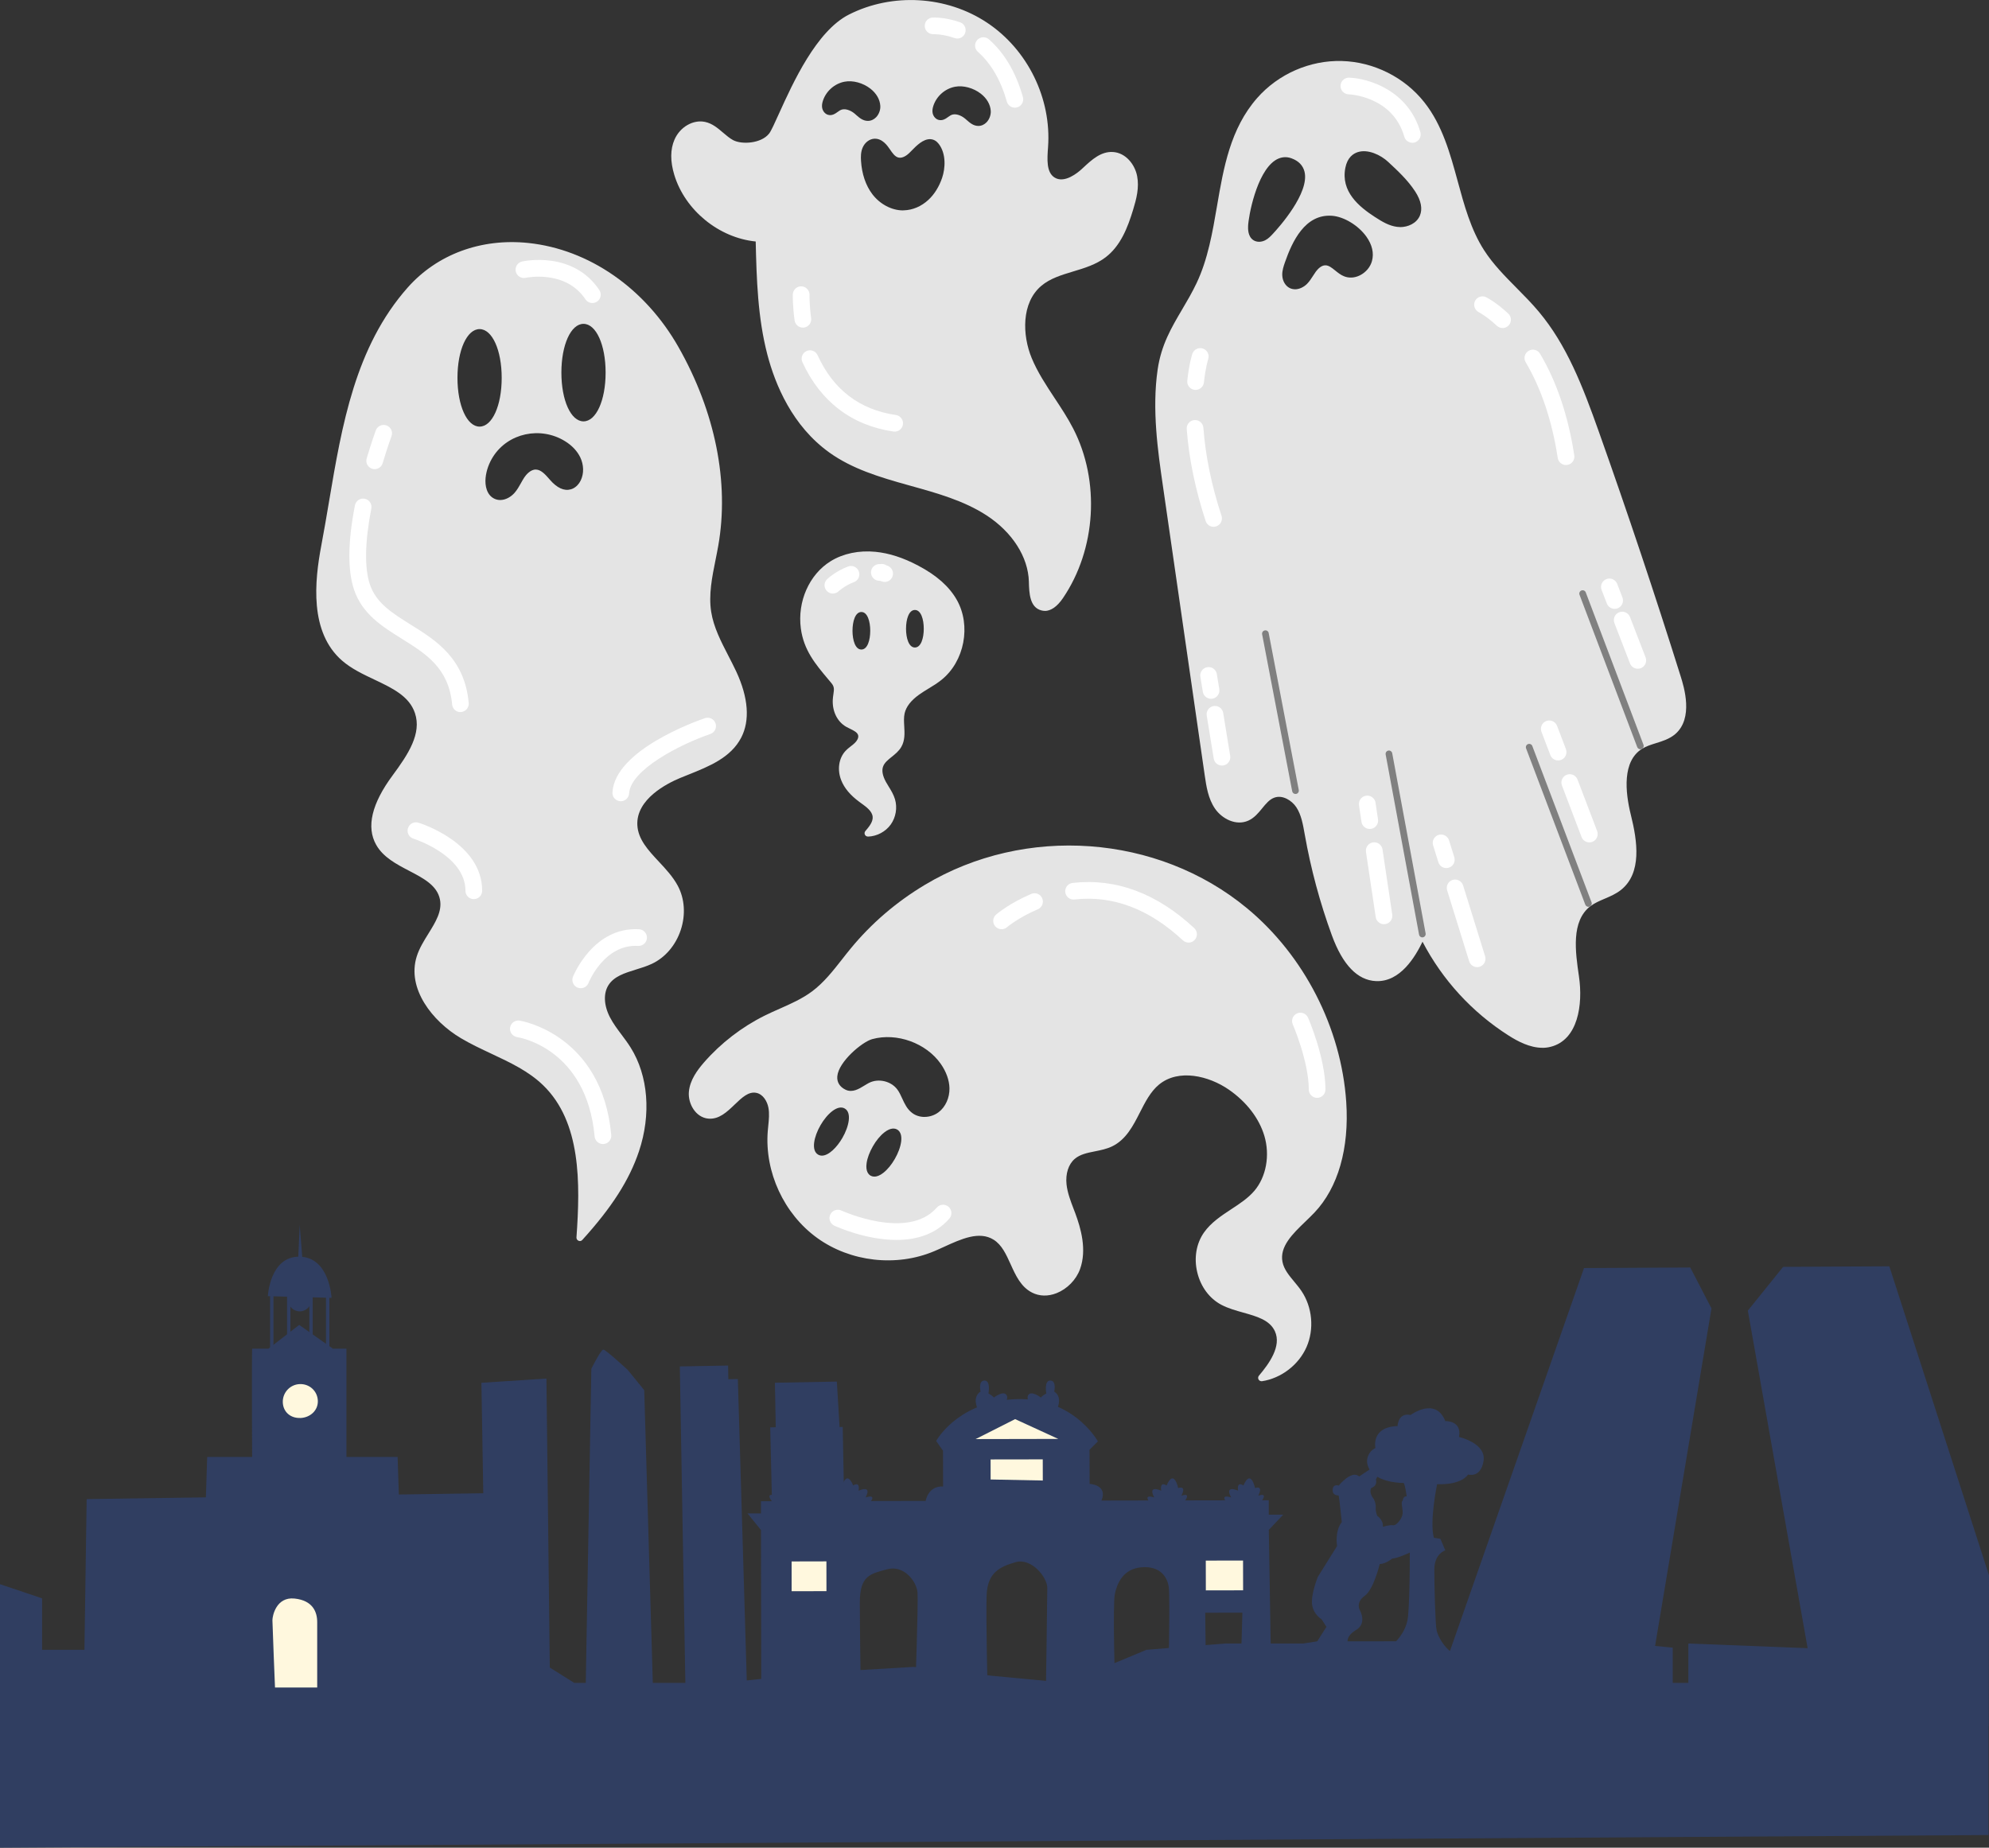 <?xml version="1.0" encoding="UTF-8"?>
<svg id="Capa_2" data-name="Capa 2" xmlns="http://www.w3.org/2000/svg" viewBox="0 0 500.13 464.64">
  <rect x="0" y="0" width="500.13" height="464.64" fill="#333333" stroke="none"/>
  <defs>
    <style>
      .cls-1 {
        fill: #303e61;
      }

      .cls-2 {
        fill: #323232;
      }

      .cls-3 {
        fill: gray;
      }

      .cls-4 {
        fill: #e4e4e4;
      }

      .cls-5 {
        fill: #fff8de;
      }

      .cls-6 {
        fill: #fff;
      }
    </style>
  </defs>
  <g id="OBJECTS">
    <g>
      <g>
        <polygon class="cls-1" points="0 398.38 10.58 401.94 10.58 414.88 28.68 414.88 43.72 414.13 113.1 403.53 144.39 423.2 181.75 423.2 208.27 420.44 229.73 419.18 249.48 421.42 268.34 423.2 288.27 414.88 308.07 413.3 327.71 413.3 331.13 412.76 357.42 412.73 353.88 417.95 400.45 419.19 400.45 407.74 410.05 405.89 410.05 413.3 420.61 414.34 420.61 423.2 424.53 423.2 424.53 413.3 464.98 414.88 478.09 418.57 489.32 414.88 489.32 403.53 500 403.6 500 461.46 0 464.64 0 398.38"/>
        <g>
          <g>
            <polygon class="cls-1" points="122.49 433.44 121.05 347.73 137.4 346.67 138.38 431.03 122.49 433.44"/>
            <path class="cls-1" d="M147.12,432.78l1.57-88.57s2.41-4.84,3.01-4.83c.6,0,6.14,5.11,6.14,5.11l4.15,5.1,2.44,83.28-17.31-.08Z"/>
            <polygon class="cls-1" points="172.41 427.74 170.94 343.62 183.08 343.4 183.14 346.84 185.53 346.79 187.96 428.84 172.41 427.74"/>
            <polygon class="cls-1" points="194.67 428.69 194.65 405.91 196.04 405.89 195.99 403.07 194.6 403.1 194.21 382.28 195.6 382.26 195.54 379.11 194.15 379.13 193.67 358.95 195.06 358.92 194.85 347.72 210.42 347.43 211.11 358.85 211.9 358.84 212.27 378.33 211.32 378.58 211.37 381.38 212.32 381.36 212.71 402.25 211.84 402.38 212.12 405.53 212.78 405.63 213.18 427.35 194.67 428.69"/>
          </g>
          <g>
            <g>
              <polygon class="cls-1" points="425.01 318.74 430.35 329.02 413.53 429.71 396.71 429.76 397.59 368.52 425.01 318.74"/>
              <polygon class="cls-1" points="361.13 425.06 398.3 318.88 425.01 318.74 396.71 429.76 361.13 425.06"/>
            </g>
            <g>
              <polygon class="cls-1" points="448.36 318.58 439.49 329.59 457.17 429.41 473.48 429.32 474.34 369.37 448.36 318.58"/>
              <polygon class="cls-1" points="500.13 396.15 475.07 318.44 448.36 318.58 471.29 435.33 500 434.07 500.13 396.15"/>
            </g>
          </g>
          <g>
            <g>
              <polygon class="cls-1" points="21.09 424.38 21.79 376.98 128.85 375.4 129.51 424.38 21.09 424.38"/>
              <polygon class="cls-1" points="51.51 384.41 52.1 366.38 99.98 366.38 100.57 384.41 51.51 384.41"/>
              <path class="cls-1" d="M63.42,372.73s-.17-33.58,0-33.58h4.09c6.78,0,19.6,0,19.6,0v33.58h-23.7Z"/>
              <polygon class="cls-1" points="67.51 339.15 75.23 333.18 83.71 339.15 72.8 344.26 67.51 339.15"/>
              <polygon class="cls-1" points="56.96 424.38 56.96 380.76 53.98 380.76 74.33 371.04 94.44 380.76 91.47 380.96 92.26 424.38 56.96 424.38 56.96 424.38"/>
              <g>
                <rect class="cls-1" x="67.91" y="324.97" width=".85" height="17.42"/>
                <rect class="cls-1" x="72.18" y="324.97" width=".85" height="17.42"/>
                <rect class="cls-1" x="77.78" y="324.97" width=".85" height="17.42"/>
                <rect class="cls-1" x="81.97" y="324.97" width=".85" height="17.42"/>
                <path class="cls-1" d="M67.35,325.95l16.02.42s-.49-10.21-8.01-10.35c-7.52-.14-8.01,9.93-8.01,9.93Z"/>
                <path class="cls-1" d="M78.29,326.85c0,1.61-1.31,2.92-2.92,2.92s-2.92-1.31-2.92-2.92,1.31-2.92,2.92-2.92,2.92,1.31,2.92,2.92Z"/>
                <polygon class="cls-1" points="74.98 316.58 75.36 308.05 76.04 316.58 74.98 316.58"/>
              </g>
            </g>
            <polygon class="cls-1" points="70.31 346.91 80.55 346.17 80.55 359 71.1 358.43 70.31 346.91"/>
            <path class="cls-5" d="M75.51,356.58c-2.45.09-4.32-1.5-4.4-3.94s1.83-4.5,4.28-4.58,4.45,1.76,4.53,4.21-1.96,4.23-4.4,4.32Z"/>
            <path class="cls-5" d="M69.15,424.38s-.65-15.85-.65-16.94.95-5.93,5.56-5.45c4.61.48,5.7,3.39,5.7,5.93v16.45h-10.61Z"/>
          </g>
          <g>
            <path class="cls-1" d="M191.42,424.28l-.07-39.51-3.39-4.19h3.38s0-3.06,0-3.06l41.42-.08s.57-3.82,4.38-3.63l-.02-8.97-1.72-2.48s4.96-9.23,18.52-10.42c15.67-1.38,22.14,10.53,22.14,10.53l-2.1,2.1.02,8.59s4.63.18,2.99,4.19l42.06-.08v3.63s3.63,0,3.63,0l-3.62,3.82.65,39.32h-7.83s.54-18.5.54-18.5l-9.35.02.23,18.51-9.54.02s.53-22.33.14-25.01c-.39-2.67-2.3-5.34-6.88-4.95-4.58.39-6.1,4.02-6.67,6.69-.57,2.67.04,23.29.04,23.29l-17.37.03s.34-22.14.34-24.82-3.97-7.63-8-6.47c-4.03,1.15-7.08,2.69-7.26,8.41-.18,5.73.23,22.91.23,22.91l-18.13.03s.72-20.81.53-23.67c-.2-2.86-3.45-7.06-7.65-5.9-4.2,1.15-6.87,1.54-6.86,8.41s.23,21.19.23,21.19l-8.59.02.35-18.33-9.77.02.69,18.32h-7.68Z"/>
            <polygon class="cls-5" points="245.32 361.89 266.1 361.85 255.25 356.87 245.32 361.89"/>
            <polygon class="cls-5" points="249.08 367.01 262.2 366.99 262.21 372.31 249.09 372.05 249.08 367.01"/>
            <polygon class="cls-5" points="199.05 392.66 199.05 400.15 207.81 400.13 207.8 392.64 199.05 392.66"/>
            <rect class="cls-5" x="303.18" y="392.45" width="9.37" height="7.49" transform="translate(-.74 .58) rotate(-.11)"/>
            <g>
              <path class="cls-1" d="M245.83,354.29s-1.49-2.91.73-4.35c0,0-.65-2.74.98-2.77,1.63-.03,1.01,3.25,1.01,3.25,0,0,1,.52,1.35,1.03,0,0,2.3-1.79,3.14-.71.56.72-.11,1.74-.11,1.74l-7.11,1.81Z"/>
              <path class="cls-1" d="M265.81,354.29s1.49-2.91-.73-4.35c0,0,.65-2.74-.98-2.77-1.63-.03-1.01,3.25-1.01,3.25,0,0-1,.52-1.35,1.03,0,0-2.3-1.79-3.14-.71-.56.72.11,1.74.11,1.74l7.11,1.81Z"/>
              <path class="cls-1" d="M195.34,379.02s-3.9-4.01-.44-2.9c0,0-1.49-2.6.8-1.92,0,0,1.06-5.01,2.91-.64,0,0,1.75-1.26,1.35,1.31,0,0,3.52-1.64,1.76,1.69,0,0,3.67-1.24.26,2.2l-6.64.24Z"/>
              <path class="cls-1" d="M315.94,379.02s3.9-4.01.44-2.9c0,0,1.49-2.6-.8-1.92,0,0-1.06-5.01-2.91-.64,0,0-1.75-1.26-1.35,1.31,0,0-3.52-1.64-1.76,1.69,0,0-3.67-1.24-.26,2.2l6.64.24Z"/>
              <path class="cls-1" d="M296.61,379.02s3.9-4.01.44-2.9c0,0,1.49-2.6-.8-1.92,0,0-1.06-5.01-2.91-.64,0,0-1.75-1.26-1.35,1.31,0,0-3.52-1.64-1.76,1.69,0,0-3.67-1.24-.26,2.2l6.64.24Z"/>
              <path class="cls-1" d="M211.27,379.02s-3.9-4.01-.44-2.9c0,0-1.49-2.6.8-1.92,0,0,1.06-5.01,2.91-.64,0,0,1.75-1.26,1.35,1.31,0,0,3.52-1.64,1.76,1.69,0,0,3.67-1.24.26,2.2l-6.64.24Z"/>
            </g>
          </g>
          <g>
            <path class="cls-1" d="M325.61,418.5l.78-2.99s28.89-3.24,40.78.24l.79,3.12-42.35-.37Z"/>
            <path class="cls-1" d="M333.49,415.74l-2.46-2.69,2.5-3.95-1.23-1.91s-2.06-1.17-2.38-3.73c-.32-2.56,1.44-6.91,1.44-6.91l4.84-7.76s-.64-3.72,1.19-6.03c0,0-.63-6.12-.79-6.7,0,0-1.32.08-1.48-1-.16-1.08.34-1.82,1.5-1.48,0,0,3.25-4.03,5.14-2.29l3.07-2.05,1.56,1.99-.42.82s.57,1.49-1.17,2.14c0,0-.75,1.07.65,2.81,0,0,.57,1.08.48,2.15-.09,1.07.4,2.07.4,2.07,0,0,1.56,1,1.39,2.74,0,0,1.74-.57,2.56-.4.83.17,2.32-1.72,2.41-2.96.09-1.24-.56-2.98.02-3.22,0,0,.09-1.49,1.33-.98l2.46,2.91-.6,4.05-1.28,7.02s-3.31,1.55-4.55,1.55c0,0-1.5,1.31-3.15,1.39,0,0-1.48,6.36-3.78,8-2.3,1.64-1.24,3.55-1.24,3.55,0,0,1.97,3.32-.94,5.04-2.9,1.72-2,3.54-2,3.54,0,0,4.26-1.13,4.1,1.76l-9.16.56"/>
            <path class="cls-1" d="M348.39,414.97s5.13-3.03,5.66-8.48.44-19.14.44-19.14c0,0-.3-7.9-.5-9.15-.08-.5-.66-5.19-1.08-5.27,0,0-5.46.05-7.92-2.61-2.46-2.66-.8-5.46.86-6.19,0,0-1.21-5.3,5.57-5.51,0,0,.07-3.47,3.27-2.79,0,0,6.28-4.68,8.73,1.54,0,0,4.22-.22,3.45,3.99,0,0,6.85,1.53,6.17,5.99-.69,4.46-3.9,3.45-3.9,3.45,0,0-1.42,2.64-7.78,2.44,0,0-1.95,9.25-.82,13.47l1.65.26,1.22,2.9s-2.73.81-2.75,4.78.25,14.05.58,15.38,1.63,4.08,4.1,5.75l-7.6-.31-9.67-.05"/>
          </g>
        </g>
      </g>
      <g>
        <g>
          <g>
            <path class="cls-4" d="M214.55,239.06c-3.13,3.81-5.93,8.01-9.9,10.96-3.61,2.68-7.96,4.14-11.99,6.14-5.7,2.82-10.84,6.78-15.02,11.58-1.74,1.99-3.37,4.28-3.6,6.91s1.48,5.59,4.11,5.83c4.76.44,7.47-7.39,12.16-6.47,2.01.4,3.35,2.41,3.72,4.43s0,4.08-.16,6.12c-.78,9.98,3.97,20.23,12.09,26.09s19.33,7.14,28.57,3.26c5.15-2.17,11.05-5.81,15.78-2.83,4.7,2.96,4.64,10.73,9.59,13.25,4.09,2.08,9.32-1.12,10.89-5.43,1.56-4.31.43-9.12-1.17-13.42-.91-2.46-1.98-4.91-2.26-7.51s.37-5.48,2.37-7.17c2.59-2.19,6.49-1.77,9.55-3.24,5.89-2.83,6.58-11.26,11.61-15.42,5.14-4.25,13.08-2.58,18.56,1.2,4.26,2.94,7.8,7.12,9.27,12.08s.66,10.71-2.7,14.64c-3.56,4.15-9.44,5.91-12.59,10.38-3.79,5.37-1.74,13.89,4.08,16.95,4.71,2.48,11.6,2.2,13.83,7.04,1.89,4.1-1.22,8.64-4.14,12.08,4.58-.69,8.71-3.86,10.57-8.1s1.39-9.43-1.2-13.27c-1.71-2.53-4.32-4.64-4.91-7.63-1.04-5.3,4.51-9.2,8.23-13.11,6.69-7.04,8.44-17.52,7.78-27.21-1.25-18.49-10.39-36.32-24.68-48.14-22.5-18.6-55.13-20.69-80.02-5.78-6.98,4.18-13.26,9.53-18.42,15.81Z"/>
            <path class="cls-4" d="M317.19,347.33c-.3,0-.58-.16-.73-.43-.17-.31-.13-.69.09-.95,2.55-3,5.75-7.43,4.02-11.18-1.3-2.82-4.52-3.72-7.93-4.68-1.88-.53-3.83-1.07-5.53-1.97-2.99-1.57-5.2-4.55-6.06-8.16-.87-3.61-.25-7.26,1.69-10.02,1.78-2.52,4.36-4.21,6.85-5.85,2.16-1.42,4.21-2.76,5.79-4.6,3-3.5,4-8.94,2.54-13.86-1.32-4.42-4.49-8.55-8.95-11.63-5-3.45-12.62-5.32-17.55-1.25-2.12,1.75-3.48,4.42-4.79,7-1.71,3.36-3.49,6.84-6.99,8.53-1.37.66-2.87.96-4.32,1.25-1.91.38-3.71.74-5.06,1.88-1.59,1.34-2.37,3.75-2.08,6.44.23,2.09,1.01,4.14,1.77,6.13.15.39.3.79.45,1.18,1.35,3.66,2.95,9.09,1.17,14-.97,2.67-3.23,4.98-5.91,6.04-2.13.84-4.32.79-6.15-.15-2.81-1.43-4.12-4.32-5.38-7.11-1.14-2.51-2.21-4.88-4.27-6.18-3.61-2.27-8.13-.21-12.5,1.79-.85.39-1.68.77-2.5,1.11-9.5,3.99-21.03,2.68-29.38-3.35-8.35-6.03-13.23-16.56-12.43-26.83.04-.46.08-.92.13-1.39.16-1.58.31-3.07.04-4.52-.3-1.63-1.36-3.42-3.06-3.75-1.96-.39-3.64,1.23-5.42,2.94-1.94,1.86-3.94,3.79-6.65,3.54-3.19-.3-5.13-3.79-4.87-6.74.26-2.98,2.17-5.51,3.8-7.39,4.23-4.85,9.51-8.92,15.28-11.78,1.24-.62,2.53-1.19,3.78-1.74,2.78-1.23,5.65-2.51,8.08-4.32,2.97-2.2,5.33-5.22,7.62-8.14.7-.9,1.41-1.8,2.13-2.67h0c5.19-6.31,11.46-11.7,18.64-16,25.23-15.12,58.53-12.71,80.98,5.85,14.38,11.89,23.72,30.11,24.98,48.73.79,11.69-2.05,21.58-8.01,27.85-.71.74-1.49,1.5-2.25,2.23-3.21,3.09-6.53,6.29-5.77,10.15.36,1.85,1.62,3.37,2.95,4.97.62.75,1.27,1.53,1.83,2.36,2.74,4.06,3.24,9.59,1.27,14.08s-6.37,7.86-11.22,8.6c-.04,0-.08,0-.13,0ZM298.31,268.78c4.11,0,8.38,1.61,11.62,3.85,4.77,3.29,8.18,7.74,9.6,12.53,1.65,5.53.55,11.44-2.87,15.43-1.73,2.02-3.97,3.49-6.14,4.91-2.47,1.62-4.81,3.15-6.4,5.41-1.67,2.36-2.19,5.52-1.43,8.66s2.66,5.71,5.21,7.06c1.54.81,3.4,1.33,5.2,1.84,3.63,1.02,7.38,2.07,9,5.59,1.75,3.79-.31,7.82-2.68,11,3.32-1.2,6.17-3.78,7.58-7.01,1.74-3.97,1.3-8.87-1.13-12.46-.51-.76-1.13-1.5-1.73-2.22-1.41-1.7-2.86-3.45-3.31-5.72-.93-4.76,2.89-8.44,6.26-11.68.78-.75,1.51-1.46,2.19-2.17,5.63-5.92,8.31-15.36,7.55-26.58-1.23-18.17-10.34-35.94-24.37-47.55-21.91-18.11-54.42-20.46-79.05-5.7-7.02,4.2-13.14,9.46-18.21,15.63h0c-.71.87-1.41,1.75-2.1,2.64-2.36,3.01-4.79,6.12-7.94,8.46-2.58,1.92-5.54,3.23-8.4,4.5-1.23.55-2.5,1.11-3.71,1.71-5.57,2.76-10.68,6.69-14.76,11.38-1.56,1.79-3.18,3.95-3.4,6.43-.19,2.16,1.21,4.72,3.36,4.92,1.95.19,3.59-1.4,5.33-3.08,2.01-1.93,4.09-3.93,6.91-3.38,2.47.49,3.98,2.91,4.39,5.1.31,1.68.14,3.36-.03,4.99-.05.45-.09.9-.13,1.35-.76,9.7,3.85,19.65,11.74,25.34,7.89,5.69,18.78,6.94,27.75,3.17.8-.34,1.62-.71,2.46-1.09,4.56-2.08,9.72-4.43,14.1-1.68,2.49,1.57,3.72,4.28,4.91,6.91,1.19,2.64,2.32,5.14,4.61,6.3,1.8.92,3.59.55,4.77.08,2.24-.88,4.13-2.82,4.94-5.05,1.59-4.39.1-9.43-1.17-12.84-.14-.39-.29-.78-.44-1.17-.8-2.09-1.62-4.25-1.87-6.55-.35-3.25.65-6.2,2.67-7.91,1.67-1.41,3.78-1.83,5.81-2.24,1.41-.28,2.74-.55,3.92-1.12,3-1.44,4.56-4.52,6.22-7.78,1.39-2.73,2.83-5.56,5.22-7.53,2.3-1.9,5.09-2.69,7.96-2.69ZM214.55,239.06h0,0Z"/>
          </g>
          <g>
            <g>
              <path class="cls-2" d="M212.97,273.27c1.7.83,3.47-.82,5.15-1.69,2.73-1.41,6.43-.53,8.23,1.96,1.31,1.81,1.71,4.32,3.5,5.67,1.62,1.22,4.05,1.04,5.66-.18s2.43-3.33,2.39-5.35-.87-3.98-2.03-5.64c-3.42-4.9-10.52-7.51-16.33-5.9-2.92.8-11.75,8.63-6.57,11.14Z"/>
              <path class="cls-2" d="M232.48,280.88c-1.13,0-2.24-.33-3.13-1.01-1.26-.95-1.89-2.32-2.5-3.65-.37-.8-.71-1.55-1.18-2.19-1.57-2.17-4.79-2.93-7.17-1.71-.37.19-.74.42-1.12.65-1.43.88-3.06,1.89-4.79,1.05h0c-1.46-.71-2.19-1.91-2.05-3.39.34-3.66,6.23-8.62,8.77-9.32,6.18-1.7,13.58.98,17.25,6.23,1.38,1.98,2.13,4.09,2.18,6.1.05,2.41-.99,4.72-2.72,6.04-1.04.79-2.31,1.19-3.54,1.19ZM220.96,270.07c2.34,0,4.69,1.07,6.07,2.97.56.78.96,1.64,1.34,2.48.55,1.19,1.06,2.32,1.98,3.01,1.26.95,3.26.87,4.65-.18,1.31-1,2.1-2.78,2.05-4.67-.04-1.68-.68-3.47-1.88-5.18-3.22-4.62-9.99-7.07-15.42-5.58-2.09.58-7.28,5.03-7.54,7.85-.05.53.03,1.2,1.11,1.73.83.4,1.8-.12,3.17-.97.41-.25.82-.51,1.23-.71,1-.52,2.11-.76,3.23-.76Z"/>
            </g>
            <g>
              <ellipse class="cls-2" cx="209.07" cy="284.56" rx="5.86" ry="2.34" transform="translate(-141.91 323.34) rotate(-60)"/>
              <path class="cls-2" d="M206.67,290.61c-.33,0-.65-.08-.95-.25-1.81-1.04-1.07-4.51.59-7.39s4.3-5.25,6.1-4.21h0c1.81,1.04,1.07,4.51-.59,7.39-1.39,2.41-3.46,4.46-5.15,4.46ZM211.44,280.19c-.56,0-2.19,1.05-3.68,3.62-1.63,2.82-1.58,4.88-1.21,5.09.38.22,2.18-.77,3.81-3.59,1.63-2.82,1.58-4.88,1.21-5.09-.03-.02-.08-.03-.13-.03Z"/>
            </g>
            <g>
              <ellipse class="cls-2" cx="222.24" cy="289.83" rx="5.86" ry="2.34" transform="translate(-139.88 337.39) rotate(-60)"/>
              <path class="cls-2" d="M219.85,295.88c-.42,0-.74-.12-.95-.24-.5-.29-1.29-1.08-.99-3.16.18-1.28.75-2.78,1.58-4.23.83-1.45,1.85-2.68,2.87-3.48,1.65-1.3,2.73-1.01,3.23-.72,1.81,1.04,1.07,4.51-.59,7.39-.83,1.45-1.85,2.68-2.87,3.48-.95.75-1.71.97-2.28.97ZM224.63,285.47c-.22,0-.65.15-1.24.61-.84.66-1.74,1.76-2.46,3s-1.22,2.57-1.37,3.63c-.15,1.03.08,1.41.17,1.47.13.08.62-.01,1.35-.59.84-.66,1.74-1.76,2.46-3,1.63-2.82,1.58-4.88,1.21-5.09-.03-.02-.07-.02-.12-.02Z"/>
            </g>
          </g>
          <g>
            <g>
              <path class="cls-6" d="M298.86,237.03c-.51,0-1.03-.19-1.43-.56-8.49-7.91-17.66-11.37-27.25-10.27-1.16.14-2.19-.7-2.32-1.85-.13-1.15.7-2.19,1.85-2.32,10.86-1.23,21.15,2.59,30.58,11.37.85.79.9,2.12.11,2.97-.41.44-.98.67-1.54.67Z"/>
              <path class="cls-6" d="M251.84,233.67c-.6,0-1.19-.25-1.6-.74-.75-.88-.64-2.2.24-2.96.14-.12,3.43-2.9,8.84-5.18,1.07-.45,2.3.05,2.75,1.12.45,1.07-.05,2.3-1.12,2.75-4.78,2.02-7.73,4.49-7.76,4.52-.39.33-.88.5-1.36.5Z"/>
            </g>
            <path class="cls-6" d="M225.42,311.81c-7.76,0-15.14-3.36-15.63-3.59-1.05-.49-1.51-1.74-1.02-2.79.49-1.05,1.74-1.51,2.79-1.02h0c.17.08,16.73,7.61,23.99-.73.76-.88,2.09-.97,2.96-.21.87.76.97,2.09.21,2.96-3.56,4.09-8.5,5.38-13.3,5.38Z"/>
            <path class="cls-6" d="M331.19,276.08c-1.16,0-2.1-.94-2.1-2.1,0-7.02-3.98-16.29-4.03-16.38-.46-1.06.03-2.3,1.09-2.76,1.07-.46,2.3.03,2.76,1.09.18.41,4.37,10.15,4.37,18.05,0,1.16-.94,2.1-2.1,2.1Z"/>
          </g>
        </g>
        <g>
          <g>
            <path class="cls-4" d="M202.21,157.91c-.82-6.14,1.83-12.83,7.1-16.09,3.16-1.95,7.02-2.61,10.71-2.25,3.7.36,7.25,1.68,10.53,3.42,3.71,1.97,7.23,4.59,9.3,8.24,3.48,6.13,1.84,14.67-3.66,19.07-1.74,1.39-3.76,2.38-5.57,3.68s-3.47,3.02-3.97,5.19c-.62,2.72.64,5.82-.75,8.23-1.16,2-3.86,2.89-4.65,5.06-.54,1.49,0,3.16.76,4.54s1.75,2.68,2.21,4.19c.57,1.89.21,4.04-.94,5.64s-3.08,2.62-5.05,2.68c1.05-1.21,2.17-2.6,2.03-4.19-.17-1.95-2.08-3.19-3.66-4.35-1.83-1.34-3.5-3.03-4.32-5.15-.82-2.12-.63-4.73.9-6.41.69-.76,1.61-1.29,2.35-2.01s1.33-1.75,1.07-2.75c-.37-1.44-2.12-1.92-3.41-2.66-2.12-1.22-3.07-3.67-2.94-6.03.1-1.92.81-3.14-.54-4.77-3.49-4.19-6.73-7.6-7.49-13.31Z"/>
            <path class="cls-4" d="M218.23,210.37c-.32,0-.62-.19-.76-.48-.14-.3-.09-.66.13-.91.98-1.13,1.93-2.33,1.83-3.57-.12-1.42-1.56-2.47-2.95-3.47l-.37-.27c-2.32-1.7-3.83-3.51-4.61-5.52-1.01-2.61-.59-5.46,1.06-7.27.44-.48.93-.86,1.4-1.23.35-.27.69-.53.98-.82.52-.5,1.01-1.27.84-1.93-.19-.73-1.08-1.17-2.02-1.63-.34-.17-.68-.33-1-.51-2.23-1.28-3.51-3.89-3.36-6.8.03-.52.1-1,.16-1.41.17-1.19.27-1.84-.51-2.78l-.9-1.07c-3.11-3.7-6.05-7.2-6.78-12.66h0c-.9-6.78,2.11-13.58,7.49-16.91,3.12-1.93,7.11-2.77,11.24-2.37,3.47.34,7.02,1.48,10.84,3.51,4.6,2.43,7.75,5.24,9.64,8.57,3.67,6.46,1.94,15.5-3.86,20.14-1.03.83-2.16,1.52-3.25,2.18-.79.48-1.61.98-2.36,1.52-2.04,1.46-3.26,3.03-3.64,4.69-.23,1.01-.17,2.11-.1,3.27.1,1.75.2,3.56-.74,5.19-.61,1.05-1.53,1.79-2.41,2.5-.94.75-1.82,1.46-2.17,2.43-.37,1.02-.13,2.32.71,3.86.23.41.47.81.72,1.21.6.97,1.21,1.98,1.56,3.14.64,2.13.23,4.57-1.07,6.38s-3.49,2.96-5.71,3.03h-.02ZM203.04,157.8c.66,4.97,3.32,8.14,6.4,11.8l.9,1.08c1.25,1.51,1.06,2.82.88,4.09-.06.4-.12.81-.14,1.26-.09,1.79.52,4.1,2.52,5.26.28.16.59.31.89.46,1.19.58,2.53,1.24,2.91,2.72.3,1.16-.19,2.49-1.3,3.56-.36.35-.75.65-1.12.94-.44.34-.85.66-1.19,1.03-1.21,1.33-1.5,3.55-.73,5.54.66,1.7,1.98,3.26,4.04,4.77l.36.26c1.62,1.17,3.46,2.5,3.64,4.69.09,1.08-.27,2.06-.81,2.95.92-.4,1.73-1.05,2.32-1.86,1-1.39,1.32-3.27.82-4.91-.29-.95-.82-1.82-1.39-2.75-.26-.42-.52-.85-.76-1.29-1.08-1.98-1.35-3.74-.81-5.23.51-1.41,1.62-2.3,2.7-3.17.8-.65,1.56-1.26,2.01-2.03.69-1.19.61-2.68.52-4.25-.07-1.23-.14-2.5.14-3.74.47-2.07,1.92-3.98,4.3-5.68.8-.57,1.65-1.09,2.46-1.59,1.09-.67,2.13-1.3,3.08-2.06,5.18-4.15,6.73-12.23,3.45-18-1.73-3.05-4.66-5.63-8.97-7.91-3.63-1.92-6.97-3.01-10.22-3.32-3.76-.36-7.38.39-10.19,2.13-4.76,2.94-7.52,9.22-6.71,15.26h0Z"/>
          </g>
          <g>
            <g>
              <ellipse class="cls-2" cx="216.59" cy="158.62" rx="1.39" ry="3.88"/>
              <path class="cls-2" d="M216.59,163.34c-1.54,0-2.23-2.37-2.23-4.72s.69-4.72,2.23-4.72,2.23,2.37,2.23,4.72-.69,4.72-2.23,4.72ZM216.59,155.72c-.24.41-.55,1.42-.55,2.9s.31,2.49.55,2.9c.24-.41.55-1.42.55-2.9s-.31-2.49-.55-2.9Z"/>
            </g>
            <g>
              <ellipse class="cls-2" cx="230.05" cy="158.11" rx="1.39" ry="3.88"/>
              <path class="cls-2" d="M230.05,162.83c-1.54,0-2.23-2.37-2.23-4.72s.69-4.72,2.23-4.72,2.23,2.37,2.23,4.72-.69,4.72-2.23,4.72ZM230.05,155.21c-.24.41-.55,1.42-.55,2.9s.31,2.49.55,2.9c.24-.41.55-1.42.55-2.9s-.31-2.49-.55-2.9Z"/>
            </g>
          </g>
          <g>
            <path class="cls-6" d="M222.44,146.33c-.22,0-.44-.03-.65-.1-.16-.05-.33-.11-.51-.18-.06,0-.11,0-.17,0-1.15,0-2.09-.93-2.1-2.08-.01-1.16.92-2.11,2.08-2.12.1,0,.17,0,.23,0,.54-.1,1.11,0,1.57.32.06.02.12.04.21.07,1.1.36,1.7,1.55,1.34,2.65-.29.89-1.11,1.45-1.99,1.45ZM220.45,142.23s0,0,0,0c0,0,0,0,0,0ZM220.45,142.23s0,0,0,0c0,0,0,0,0,0ZM220.45,142.23s0,0,0,0c0,0,0,0,0,0ZM220.46,142.23h0,0Z"/>
            <path class="cls-6" d="M209.43,149.27c-.55,0-1.1-.21-1.51-.64-.8-.83-.79-2.15.04-2.96.08-.08,2.08-2.01,5.29-3.21,1.09-.41,2.3.15,2.7,1.23.41,1.09-.15,2.3-1.23,2.7-2.35.88-3.82,2.27-3.84,2.29-.41.39-.93.58-1.46.58Z"/>
          </g>
        </g>
        <g>
          <g>
            <path class="cls-4" d="M194.07,34.09c2.22-2.86,9.19-24.31,19.78-29.68s24.04-4.58,33.93,2c9.88,6.58,15.81,18.69,14.94,30.53-.23,3.07-.53,6.88,2.11,8.46,2.46,1.48,5.59-.27,7.71-2.21s4.4-4.3,7.27-4.14c2.72.15,4.82,2.71,5.34,5.38.52,2.67-.19,5.42-.98,8.02-1.31,4.32-3.03,8.81-6.62,11.55-4.73,3.62-11.67,3.38-16.22,7.23-5.26,4.45-5.27,12.76-2.64,19.13s7.32,11.66,10.47,17.79c6.71,13.01,5.7,29.66-2.52,41.77-1.07,1.57-2.71,3.25-4.55,2.78-2.42-.62-2.47-3.95-2.54-6.45-.2-7.12-5.05-13.44-11.01-17.33s-12.97-5.78-19.83-7.68c-6.86-1.9-13.85-3.95-19.64-8.09-7.92-5.66-12.84-14.77-15.3-24.19-2.46-9.42-2.7-19.26-2.92-29-9.25-.58-17.8-7.35-20.49-16.22-.82-2.7-1.11-5.7.02-8.29s3.98-4.56,6.74-3.96c2.69.58,4.41,3.21,6.84,4.5,2.56,1.37,7.9.97,10.12-1.89Z"/>
            <path class="cls-4" d="M262.74,153.62c-.29,0-.57-.04-.86-.11-2.99-.76-3.09-4.42-3.17-7.1v-.15c-.18-6.2-4.15-12.42-10.63-16.65-5.71-3.72-12.52-5.61-19.1-7.44l-.5-.14c-7.52-2.09-14.21-4.14-19.91-8.21-9.34-6.67-13.65-17.09-15.62-24.66-2.43-9.31-2.71-19.02-2.93-28.43-9.25-.92-17.77-7.85-20.47-16.75-1.04-3.43-1.02-6.41.05-8.87,1.38-3.18,4.69-5.09,7.69-4.45,1.82.39,3.19,1.56,4.51,2.69.85.72,1.65,1.41,2.54,1.89,2.17,1.16,7.09.87,9.06-1.66h0c.5-.64,1.41-2.65,2.46-4.98,3.52-7.77,9.41-20.78,17.59-24.93,10.93-5.54,24.58-4.74,34.77,2.05,10.2,6.79,16.21,19.07,15.31,31.29-.22,3.03-.47,6.37,1.7,7.67,2.47,1.48,5.76-1.24,6.71-2.11l.51-.47c2.05-1.9,4.36-4.04,7.37-3.88,3.28.19,5.56,3.19,6.11,6.06.56,2.89-.18,5.75-1,8.43-1.37,4.52-3.15,9.1-6.91,11.98-2.42,1.85-5.35,2.73-8.18,3.58-2.98.9-5.8,1.75-8.01,3.62-5.05,4.27-4.79,12.41-2.41,18.16,1.47,3.56,3.66,6.87,5.77,10.07,1.62,2.45,3.3,4.99,4.67,7.66,6.81,13.21,5.77,30.34-2.58,42.63-1.45,2.13-3.02,3.23-4.6,3.23ZM176.1,32.21c-2.14,0-4.13,1.69-4.95,3.57-.91,2.09-.9,4.68.02,7.72,2.57,8.5,10.87,15.07,19.73,15.62.44.03.78.38.79.82.22,9.55.45,19.43,2.89,28.8,2.69,10.32,8.01,18.75,14.97,23.72,5.47,3.91,12.01,5.92,19.38,7.96l.5.14c6.71,1.86,13.64,3.78,19.57,7.65,6.94,4.53,11.2,11.26,11.39,18.01v.15c.08,2.77.28,5.1,1.91,5.51,1.47.38,2.92-1.36,3.65-2.43,8.01-11.8,9-28.24,2.47-40.91-1.33-2.59-2.98-5.08-4.58-7.5-2.16-3.27-4.39-6.64-5.92-10.35-2.69-6.51-2.85-15.24,2.87-20.09,2.48-2.1,5.59-3.04,8.61-3.94,2.81-.85,5.47-1.65,7.65-3.31,3.38-2.58,5.04-6.88,6.32-11.13.75-2.48,1.44-5.11.96-7.62-.42-2.18-2.17-4.57-4.56-4.7-2.28-.13-4.24,1.69-6.14,3.44l-.52.48c-3.11,2.85-6.37,3.71-8.71,2.31-3.06-1.83-2.76-5.9-2.52-9.16.86-11.7-4.86-23.38-14.56-29.84-9.7-6.46-22.69-7.22-33.08-1.95-7.66,3.88-13.4,16.55-16.82,24.12-1.19,2.62-2.05,4.52-2.67,5.32-2.39,3.08-8.15,3.73-11.18,2.12-1.06-.56-1.97-1.34-2.84-2.09-1.22-1.04-2.37-2.03-3.77-2.33-.28-.06-.56-.09-.84-.09Z"/>
          </g>
          <g>
            <g>
              <path class="cls-2" d="M229.17,39.13c-.94.89-2.21,1.63-3.47,1.32-1.26-.31-2.03-1.52-2.76-2.59s-1.74-2.19-3.04-2.13c-.99.04-1.83.82-2.23,1.73s-.4,1.94-.34,2.92c.18,2.83.96,5.68,2.68,7.93s4.43,3.84,7.26,3.76c2.06-.06,4.05-.99,5.57-2.39s2.58-3.24,3.25-5.2c.81-2.38.91-5.65-.71-7.77-1.92-2.51-4.84,1.11-6.2,2.42Z"/>
              <path class="cls-2" d="M227.07,52.91c-2.86,0-5.8-1.55-7.73-4.09-1.65-2.18-2.64-5.08-2.84-8.39-.06-1.01-.07-2.2.41-3.31.56-1.3,1.72-2.18,2.96-2.24,2.02-.09,3.33,1.86,3.77,2.5l.1.14c.63.93,1.28,1.89,2.17,2.1,1.09.27,2.25-.69,2.69-1.11h0c.17-.16.36-.36.57-.57,1.26-1.29,2.97-3.05,4.81-2.94.81.05,1.5.45,2.07,1.19,1.91,2.5,1.65,6.17.84,8.55-.76,2.23-1.96,4.15-3.47,5.54-1.76,1.62-3.93,2.55-6.12,2.61-.07,0-.15,0-.22,0ZM219.99,36.56s-.04,0-.06,0c-.58.03-1.19.53-1.49,1.22-.34.78-.33,1.72-.28,2.54.19,2.98,1.05,5.56,2.51,7.48,1.65,2.18,4.18,3.5,6.57,3.43,1.75-.05,3.59-.84,5.02-2.16,1.31-1.21,2.35-2.88,3.02-4.85.73-2.15.83-5.14-.58-6.99-.35-.45-.64-.52-.84-.53-1.07-.09-2.59,1.5-3.51,2.44-.23.23-.43.44-.61.61-1.38,1.32-2.89,1.86-4.25,1.53-1.52-.37-2.43-1.71-3.16-2.79l-.1-.14c-.81-1.19-1.55-1.77-2.25-1.77Z"/>
            </g>
            <g>
              <path class="cls-2" d="M212.54,21.37c-2.21.41-4.13,2.1-4.83,4.24-.15.45-.24.94-.15,1.41s.41.91.87,1.05c.87.26,1.61-.62,2.4-1.06,1.44-.81,3.29-.14,4.57.91.85.71,1.69,1.63,2.8,1.65,1.39.03,2.4-1.52,2.31-2.91-.24-3.53-4.79-5.88-7.96-5.29Z"/>
              <path class="cls-2" d="M218.23,30.4s-.04,0-.05,0c-1.23-.02-2.12-.8-2.9-1.49-.14-.12-.28-.24-.41-.36-1.02-.85-2.54-1.43-3.62-.82-.19.11-.38.25-.57.38-.62.45-1.46,1.06-2.48.76-.72-.21-1.29-.88-1.46-1.69-.11-.55-.05-1.13.18-1.84.8-2.44,2.94-4.33,5.47-4.8h0c2.06-.39,4.59.3,6.45,1.74,1.51,1.17,2.4,2.7,2.51,4.31.07,1.03-.33,2.13-1.04,2.88-.57.6-1.31.93-2.07.93ZM212.25,25.8c1.38,0,2.75.69,3.68,1.46.15.12.3.25.45.39.62.55,1.22,1.06,1.83,1.08.39.03.69-.22.87-.41.39-.41.62-1.04.58-1.6-.08-1.13-.74-2.23-1.86-3.1-1.48-1.14-3.53-1.71-5.11-1.42h0c-1.9.36-3.58,1.83-4.18,3.67-.14.42-.18.73-.13.98.04.19.16.37.29.41.23.07.64-.22,1.02-.5.24-.18.48-.35.73-.49.59-.33,1.21-.47,1.83-.47Z"/>
            </g>
            <g>
              <path class="cls-2" d="M240.32,22.64c-2.21.41-4.13,2.1-4.83,4.24-.15.45-.24.94-.15,1.41s.41.91.87,1.05c.87.26,1.61-.62,2.4-1.06,1.44-.81,3.29-.14,4.57.91.85.71,1.69,1.63,2.8,1.65,1.39.03,2.4-1.52,2.31-2.91-.24-3.53-4.79-5.88-7.96-5.29Z"/>
              <path class="cls-2" d="M246.02,31.67s-.04,0-.05,0c-1.23-.02-2.12-.8-2.9-1.49-.14-.12-.28-.24-.42-.36-1.02-.85-2.54-1.43-3.62-.82-.19.11-.38.25-.57.38-.62.45-1.46,1.06-2.49.76-.72-.21-1.29-.88-1.46-1.69-.11-.55-.05-1.13.18-1.84.8-2.44,2.94-4.33,5.47-4.8,2.05-.39,4.59.3,6.45,1.74,1.51,1.17,2.4,2.7,2.51,4.31.07,1.03-.33,2.13-1.04,2.88-.57.6-1.31.93-2.07.93ZM240.03,27.07c1.38,0,2.75.69,3.68,1.46.15.12.3.26.45.39.62.55,1.21,1.06,1.83,1.07.4.03.69-.22.87-.41.39-.41.62-1.04.58-1.6-.08-1.13-.74-2.23-1.86-3.1-1.48-1.14-3.53-1.71-5.11-1.42h0c-1.9.36-3.58,1.83-4.18,3.67-.13.41-.18.73-.13.98.04.19.16.37.29.41.23.07.64-.22,1.02-.5.24-.18.48-.35.73-.49.59-.33,1.21-.47,1.83-.47ZM240.32,22.64h0,0Z"/>
            </g>
          </g>
          <g>
            <path class="cls-6" d="M224.96,108.54c-.1,0-.2,0-.3-.02-10.47-1.52-18.39-7.56-22.9-17.46-.48-1.06-.02-2.3,1.04-2.78,1.06-.48,2.3-.02,2.78,1.04,3.94,8.66,10.57,13.72,19.68,15.04,1.15.17,1.94,1.23,1.78,2.38-.15,1.04-1.05,1.8-2.08,1.8Z"/>
            <path class="cls-6" d="M201.88,82.39c-1.03,0-1.93-.76-2.08-1.82-.52-3.8-.45-6.41-.45-6.52.03-1.16,1-2.08,2.16-2.04,1.16.03,2.07,1,2.04,2.15h0s-.05,2.41.41,5.85c.16,1.15-.65,2.21-1.8,2.36-.1.01-.19.02-.28.02Z"/>
          </g>
          <g>
            <path class="cls-6" d="M255.19,27.08c-.92,0-1.76-.6-2.02-1.53-1.52-5.38-3.97-9.59-7.28-12.51-.87-.77-.95-2.09-.19-2.96.77-.87,2.09-.95,2.96-.19,3.93,3.46,6.8,8.34,8.55,14.52.31,1.12-.33,2.28-1.45,2.59-.19.05-.38.08-.57.08Z"/>
            <path class="cls-6" d="M240.71,9.69c-.23,0-.47-.04-.7-.12-2.98-1.06-5.25-.97-5.27-.97-1.16.05-2.15-.82-2.21-1.98-.06-1.16.82-2.15,1.98-2.21.12,0,3.1-.15,6.91,1.2,1.09.39,1.66,1.59,1.27,2.68-.31.86-1.11,1.4-1.98,1.4Z"/>
          </g>
        </g>
        <g>
          <g>
            <path class="cls-4" d="M316.73,25.2c5.11-5.82,12.88-9.21,20.62-9.01s15.32,3.99,20.13,10.07c8.33,10.53,7.72,25.83,14.97,37.12,3.75,5.84,9.36,10.22,13.82,15.54,7.22,8.6,11.21,19.39,14.97,29.97,7.23,20.35,14.08,40.83,20.55,61.44,1.46,4.65,2.57,10.55-1.16,13.69-2.29,1.92-5.63,2-8.17,3.57-5.44,3.38-4.74,11.39-3.19,17.61,1.55,6.21,2.79,13.99-2.23,17.97-2.26,1.79-5.34,2.3-7.64,4.05-5.24,3.99-4.16,11.96-3.21,18.48s-.1,15.12-6.49,16.75c-3.4.87-6.91-.81-9.88-2.69-9.49-6.02-17.27-14.73-22.19-24.84-2.32,5.19-5.96,11.24-11.64,10.99-5.33-.24-8.5-5.94-10.33-10.95-2.99-8.16-5.26-16.59-6.77-25.15-.44-2.51-.85-5.12-2.26-7.24s-4.14-3.61-6.53-2.74c-2.77,1.01-3.87,4.57-6.56,5.79-2.58,1.17-5.73-.35-7.34-2.67s-2.06-5.24-2.46-8.03c-3.52-24.34-7.03-48.69-10.55-73.03-1.37-9.48-2.69-19.25-1.29-28.81,1.29-8.85,6.11-13.89,9.72-21.49,7-14.71,3.84-33.54,15.11-46.36Z"/>
            <path class="cls-4" d="M387.83,263.49c-3.2,0-6.27-1.67-8.44-3.05-9.2-5.84-16.67-13.98-21.7-23.62-1.79,3.7-5.56,10.17-11.71,9.9-4.64-.21-8.37-4.08-11.08-11.5-3-8.19-5.29-16.71-6.81-25.3l-.06-.33c-.41-2.31-.83-4.71-2.07-6.59-1.15-1.73-3.48-3.17-5.54-2.41-1.22.44-2.11,1.53-3.05,2.68-.97,1.19-1.98,2.41-3.45,3.08-3.12,1.42-6.65-.47-8.38-2.96-1.76-2.54-2.21-5.65-2.61-8.39l-10.55-73.03c-1.23-8.48-2.75-19.04-1.29-29.05.9-6.18,3.45-10.51,6.15-15.09,1.23-2.09,2.51-4.25,3.64-6.64,2.84-5.97,4.01-12.79,5.14-19.39,1.64-9.57,3.33-19.46,10.1-27.16h0c5.3-6.03,13.24-9.52,21.27-9.3,8.02.21,15.79,4.09,20.76,10.39,4.55,5.75,6.5,12.94,8.4,19.89,1.62,5.97,3.3,12.14,6.62,17.3,2.25,3.51,5.28,6.57,8.2,9.52,1.87,1.89,3.81,3.85,5.55,5.93,7.03,8.38,11.01,18.65,15.12,30.23,7.2,20.27,14.12,40.95,20.56,61.47.82,2.62,3.32,10.59-1.42,14.58-1.4,1.17-3.1,1.71-4.75,2.22-1.27.4-2.48.77-3.52,1.42-5,3.1-4.29,10.79-2.82,16.69,1.63,6.54,2.82,14.6-2.52,18.83-1.24.98-2.68,1.6-4.07,2.19-1.3.55-2.53,1.08-3.58,1.87-4.92,3.76-3.8,11.48-2.89,17.69,1.03,7.06-.22,15.93-7.11,17.68-.7.18-1.4.26-2.09.26ZM357.65,234.05c.32,0,.61.18.76.47,4.88,10.04,12.45,18.52,21.88,24.5,2.59,1.64,5.97,3.42,9.22,2.59,6.21-1.58,6.61-10.68,5.86-15.81-.92-6.29-2.17-14.91,3.54-19.27,1.21-.93,2.6-1.51,3.94-2.08,1.35-.57,2.62-1.11,3.68-1.96,4.58-3.63,3.44-11.05,1.93-17.11-2.3-9.24-1.07-15.64,3.57-18.52,1.22-.76,2.58-1.19,3.9-1.6,1.56-.49,3.03-.95,4.17-1.9,2.61-2.2,2.91-6.39.9-12.8-6.43-20.5-13.34-41.16-20.54-61.41-3.3-9.3-7.42-20.88-14.83-29.71-1.7-2.03-3.61-3.96-5.46-5.83-2.99-3.02-6.07-6.14-8.42-9.8-3.45-5.38-5.17-11.68-6.83-17.77-1.93-7.1-3.76-13.81-8.09-19.29-4.67-5.91-11.96-9.55-19.49-9.75-7.56-.2-15,3.07-19.97,8.73h0c-6.46,7.35-8.03,16.57-9.71,26.34-1.15,6.71-2.33,13.65-5.27,19.83-1.17,2.46-2.46,4.65-3.71,6.77-2.61,4.43-5.08,8.62-5.94,14.48-1.42,9.76.08,20.19,1.29,28.56l10.55,73.03c.37,2.56.79,5.46,2.32,7.67,1.36,1.96,4.09,3.39,6.31,2.39,1.12-.51,1.96-1.53,2.85-2.61,1.04-1.27,2.12-2.59,3.77-3.2,2.9-1.06,5.98.74,7.52,3.06,1.44,2.18,1.89,4.75,2.33,7.23l.06.33c1.5,8.49,3.76,16.91,6.73,25.01,2.46,6.72,5.69,10.22,9.58,10.4,4.03.19,7.59-3.25,10.83-10.49.13-.3.43-.49.75-.5h.01Z"/>
          </g>
          <g>
            <g>
              <path class="cls-2" d="M314.67,56.89c-.04,1.03.08,2.22.93,2.79.63.41,1.48.33,2.15,0s1.19-.9,1.71-1.45c2.59-2.79,12.79-14.8,4.97-17.63-6.21-2.25-9.62,12.5-9.76,16.3Z"/>
              <path class="cls-2" d="M316.6,60.8c-.53,0-1.04-.14-1.46-.42-1.4-.93-1.33-2.88-1.31-3.52h0c.09-2.49,2.1-13.36,6.75-16.5,1.3-.87,2.73-1.07,4.13-.56,1.81.65,2.92,1.8,3.31,3.39,1.29,5.32-6.39,13.93-7.95,15.6-.53.57-1.13,1.22-1.94,1.63-.5.25-1.02.38-1.53.38ZM315.5,56.92c-.04,1.09.15,1.79.56,2.06.36.24.92.14,1.3-.05.55-.28,1.02-.78,1.47-1.27,3.23-3.47,8.44-10.34,7.54-14.06-.25-1.03-.98-1.75-2.24-2.21-.91-.33-1.77-.21-2.62.37-3.63,2.45-5.89,11.86-6.01,15.17h0Z"/>
            </g>
            <g>
              <path class="cls-2" d="M346.2,53.89c1.61,1.04,3.3,2.09,5.21,2.33s4.08-.55,4.83-2.32c.74-1.73-.07-3.71-1.1-5.29-1.8-2.76-4.24-5.04-6.65-7.28-2.95-2.74-8.34-4.17-9.38,1.01s3,8.9,7.09,11.54Z"/>
              <path class="cls-2" d="M352.06,57.1c-.26,0-.51-.02-.76-.05-2.01-.26-3.71-1.27-5.55-2.46h0c-4.1-2.65-8.65-6.45-7.46-12.41.51-2.58,1.97-3.55,3.1-3.92,2.56-.83,5.77.69,7.67,2.46,2.42,2.25,4.92,4.57,6.79,7.44,1.49,2.29,1.89,4.39,1.17,6.08-.84,1.95-3,2.87-4.95,2.87ZM346.66,53.18c1.67,1.08,3.19,1.99,4.86,2.2,1.46.18,3.34-.39,3.95-1.81.62-1.45-.22-3.25-1.03-4.5-1.75-2.69-4.17-4.94-6.52-7.12-1.6-1.49-4.18-2.68-6.01-2.09-1.02.33-1.68,1.22-1.97,2.65-.98,4.94,2.85,8.17,6.72,10.67h0Z"/>
            </g>
            <g>
              <path class="cls-2" d="M323.9,66.21c-.33.96-.67,1.94-.65,2.95s.5,2.08,1.41,2.52c1.11.55,2.49,0,3.37-.88s1.43-2.02,2.17-3.02,1.79-1.9,3.03-1.91c1.95-.01,3.21,2.07,5.02,2.82,2.35.97,5.24-.81,5.91-3.27,1.31-4.82-4.86-10.02-9.31-10.32-6.24-.43-9.27,6.31-10.95,11.11Z"/>
              <path class="cls-2" d="M325.63,72.74c-.45,0-.9-.09-1.33-.3-1.1-.54-1.84-1.82-1.88-3.26-.03-1.18.35-2.28.69-3.25h0c1.83-5.23,5.03-12.14,11.8-11.67,3,.21,6.64,2.41,8.66,5.24,1.46,2.05,1.95,4.17,1.41,6.14-.41,1.52-1.55,2.87-3.05,3.61-1.33.66-2.75.73-3.99.22-.84-.34-1.53-.9-2.2-1.44-.87-.7-1.62-1.31-2.48-1.31h-.01c-1.05,0-1.93.99-2.37,1.57-.25.34-.48.7-.71,1.06-.45.7-.91,1.43-1.54,2.06-.76.75-1.87,1.34-3,1.34ZM324.69,66.49c-.31.88-.62,1.78-.6,2.65.02.67.32,1.49.94,1.79.78.38,1.79-.11,2.41-.72.5-.49.89-1.11,1.31-1.76.25-.39.5-.78.77-1.16,1.07-1.44,2.38-2.25,3.71-2.25h.03c1.45,0,2.56.89,3.54,1.68.6.49,1.17.95,1.78,1.2.79.33,1.72.26,2.61-.18,1.05-.52,1.88-1.49,2.17-2.54.5-1.85-.35-3.59-1.16-4.72-1.72-2.42-4.9-4.37-7.4-4.54-5.64-.39-8.45,5.84-10.1,10.55h0Z"/>
            </g>
          </g>
          <g>
            <path class="cls-3" d="M325.74,199.66c-.4,0-.75-.28-.82-.68l-7.56-39.47c-.09-.46.21-.9.67-.98.45-.09.9.21.98.67l7.56,39.47c.09.46-.21.9-.67.98-.05,0-.11.01-.16.01Z"/>
            <path class="cls-3" d="M357.65,235.73c-.4,0-.75-.28-.83-.69l-8.4-45.31c-.08-.46.22-.89.67-.98.45-.09.89.22.98.67l8.4,45.31c.08.46-.22.89-.67.98-.05,0-.1.01-.15.01Z"/>
            <path class="cls-3" d="M399.41,228.04c-.34,0-.66-.21-.79-.54l-14.89-39.3c-.16-.43.05-.92.49-1.08.43-.16.92.05,1.08.49l14.89,39.3c.16.43-.05.92-.49,1.08-.1.04-.2.05-.3.05Z"/>
            <path class="cls-3" d="M412.47,188.42c-.34,0-.66-.21-.79-.54l-14.51-38.31c-.16-.43.05-.92.49-1.08.44-.16.92.05,1.08.49l14.51,38.31c.16.43-.05.92-.49,1.08-.1.04-.2.05-.3.05Z"/>
          </g>
          <g>
            <path class="cls-6" d="M355.13,35.9c-.91,0-1.75-.6-2.02-1.52-2.89-10.1-13.56-10.64-14.01-10.66-1.16-.05-2.06-1.02-2.02-2.17.04-1.16,1.03-2.07,2.16-2.02,4.89.16,14.92,3.24,17.91,13.7.32,1.11-.33,2.28-1.44,2.6-.19.05-.39.08-.58.08Z"/>
            <g>
              <path class="cls-6" d="M393.76,116.94c-1.02,0-1.91-.74-2.07-1.78-1.43-9.34-4.14-17.43-8.06-24.06-.59-1-.26-2.29.74-2.88,1-.59,2.28-.26,2.88.74,4.2,7.09,7.09,15.69,8.6,25.56.17,1.15-.61,2.22-1.76,2.39-.11.02-.21.02-.32.02Z"/>
              <path class="cls-6" d="M377.82,82.49c-.51,0-1.03-.19-1.43-.56-2.62-2.44-4.53-3.41-4.55-3.42-1.03-.52-1.46-1.77-.95-2.81s1.76-1.47,2.8-.96c.1.05,2.44,1.2,5.56,4.12.85.79.89,2.12.1,2.97-.41.44-.97.67-1.54.67Z"/>
            </g>
            <g>
              <path class="cls-6" d="M305.16,132.48c-.88,0-1.71-.56-2-1.45-2.61-7.97-4.21-15.76-4.76-23.14-.09-1.16.78-2.16,1.94-2.25,1.16-.09,2.16.78,2.25,1.94.52,7.04,2.05,14.49,4.56,22.14.36,1.1-.24,2.29-1.34,2.65-.22.07-.44.1-.65.1Z"/>
              <path class="cls-6" d="M300.63,98.05c-.07,0-.15,0-.23-.01-1.15-.12-1.99-1.16-1.86-2.31.46-4.3,1.23-6.65,1.27-6.75.37-1.1,1.55-1.69,2.66-1.33,1.1.37,1.69,1.55,1.33,2.65h0s-.67,2.08-1.08,5.87c-.11,1.08-1.03,1.88-2.08,1.88Z"/>
            </g>
            <path class="cls-6" d="M307.26,192.52c-1.01,0-1.9-.73-2.07-1.76l-1.76-10.8c-.19-1.14.59-2.22,1.73-2.41,1.15-.18,2.22.59,2.41,1.73l1.76,10.8c.19,1.14-.59,2.22-1.73,2.41-.11.02-.23.03-.34.03Z"/>
            <path class="cls-6" d="M304.52,175.73c-1.01,0-1.9-.73-2.07-1.76l-.62-3.78c-.19-1.14.59-2.22,1.73-2.41,1.15-.19,2.22.59,2.41,1.73l.62,3.78c.19,1.14-.59,2.22-1.73,2.41-.11.02-.23.03-.34.03Z"/>
            <g>
              <path class="cls-6" d="M347.99,232.41c-1.02,0-1.92-.75-2.07-1.79l-2.45-16.39c-.17-1.15.62-2.22,1.77-2.39,1.15-.17,2.22.62,2.39,1.77l2.45,16.39c.17,1.15-.62,2.22-1.77,2.39-.1.02-.21.02-.31.02Z"/>
              <path class="cls-6" d="M344.41,208.46c-1.02,0-1.92-.75-2.07-1.79l-.62-4.18c-.17-1.15.62-2.22,1.77-2.39,1.15-.17,2.22.62,2.39,1.77l.62,4.18c.17,1.15-.62,2.22-1.77,2.39-.1.02-.21.02-.31.02Z"/>
            </g>
            <g>
              <path class="cls-6" d="M371.76,243.18c-1.02.17-2.03-.44-2.34-1.45l-5.54-17.83c-.34-1.11.27-2.28,1.38-2.63,1.11-.33,2.28.28,2.63,1.38l5.54,17.83c.34,1.11-.27,2.28-1.38,2.63-.09.03-.19.05-.28.07Z"/>
              <path class="cls-6" d="M364.01,218.27c-1.02.17-2.03-.44-2.34-1.45l-1.32-4.24c-.34-1.11.27-2.28,1.38-2.63,1.11-.34,2.28.28,2.63,1.38l1.32,4.24c.34,1.11-.27,2.28-1.38,2.63-.09.03-.19.05-.28.07Z"/>
            </g>
            <g>
              <path class="cls-6" d="M399.64,211.84c-.85,0-1.64-.52-1.96-1.35l-4.93-12.95c-.41-1.08.13-2.3,1.21-2.71,1.08-.42,2.3.13,2.71,1.21l4.93,12.95c.41,1.08-.13,2.3-1.21,2.71-.25.09-.5.14-.75.14Z"/>
              <path class="cls-6" d="M391.79,191.23c-.85,0-1.64-.52-1.96-1.35l-2.23-5.85c-.41-1.08.13-2.3,1.21-2.71,1.08-.41,2.3.13,2.71,1.21l2.23,5.85c.41,1.08-.13,2.3-1.21,2.71-.25.09-.5.14-.75.14Z"/>
            </g>
            <g>
              <path class="cls-6" d="M411.82,168.17c-.84,0-1.64-.51-1.96-1.34l-3.92-10.14c-.42-1.08.12-2.3,1.2-2.72,1.09-.42,2.3.12,2.72,1.2l3.92,10.14c.42,1.08-.12,2.3-1.2,2.72-.25.1-.51.14-.76.14Z"/>
              <path class="cls-6" d="M406,153.11c-.84,0-1.64-.51-1.96-1.34l-1.32-3.42c-.42-1.08.12-2.3,1.2-2.72,1.09-.42,2.3.12,2.72,1.2l1.32,3.42c.42,1.08-.12,2.3-1.2,2.72-.25.1-.51.14-.76.14Z"/>
            </g>
          </g>
        </g>
        <g>
          <g>
            <path class="cls-4" d="M103.14,72.84c-15.56,17.56-17.18,41.45-21.54,64.5-1.86,9.83-2.59,21.61,4.96,28.16,5.92,5.15,16.06,6.12,18.55,13.56,1.92,5.72-2.13,11.55-5.72,16.4-3.59,4.85-7.06,11.32-4.09,16.58,3.6,6.38,14.68,6.79,16.13,13.97,1.07,5.3-4.22,9.6-5.85,14.75-2.42,7.67,3.79,15.48,10.71,19.59s15.07,6.36,20.85,11.95c9.89,9.56,9.62,25.22,8.65,38.94,5.89-6.49,11.29-13.68,14.07-21.99,2.78-8.31,2.65-17.94-2-25.37-1.65-2.63-3.82-4.93-5.24-7.69s-2-6.26-.35-8.89c2.29-3.64,7.4-3.87,11.29-5.7,6.57-3.09,9.54-12.07,6.12-18.46-2.99-5.58-9.93-9.27-10.26-15.59-.32-6.05,5.72-10.39,11.32-12.71s12.07-4.36,14.87-9.74c2.54-4.89,1.06-10.91-1.27-15.91-2.33-5-5.5-9.75-6.36-15.2-.89-5.64.8-11.31,1.79-16.93,2.97-16.93-1.42-34.45-9.91-49.39-15.78-27.78-49.6-34.15-66.72-14.83Z"/>
            <path class="cls-4" d="M145.79,312.08c-.11,0-.22-.02-.33-.07-.33-.14-.53-.47-.51-.83.97-13.66,1.19-29.01-8.39-38.28-3.64-3.52-8.19-5.66-13-7.92-2.56-1.2-5.22-2.45-7.69-3.92-7.13-4.23-13.64-12.46-11.08-20.56.64-2.03,1.81-3.91,2.94-5.73,1.79-2.89,3.49-5.62,2.89-8.6-.71-3.51-4.12-5.3-7.73-7.18-3.22-1.68-6.54-3.42-8.3-6.54-2.53-4.48-1.13-10.36,4.15-17.49,3.93-5.31,7.32-10.5,5.6-15.63-1.43-4.28-5.69-6.29-10.2-8.43-2.84-1.34-5.77-2.73-8.11-4.76-8.25-7.16-6.94-19.96-5.24-28.95.7-3.7,1.34-7.49,1.96-11.15,3.23-19.09,6.56-38.83,19.77-53.74h0c7.41-8.36,18.47-12.44,30.33-11.2,15.24,1.6,29.35,11.38,37.75,26.17,9.25,16.29,12.81,34.03,10.01,49.95-.21,1.2-.45,2.39-.69,3.59-.87,4.31-1.77,8.77-1.09,13.06.61,3.87,2.49,7.49,4.3,11,.67,1.3,1.36,2.64,1.99,3.98,3.06,6.57,3.5,12.33,1.25,16.65-2.62,5.04-8.07,7.22-13.34,9.33-.66.26-1.32.53-1.96.79-3.36,1.39-11.15,5.34-10.81,11.89.19,3.57,2.72,6.29,5.41,9.17,1.75,1.87,3.55,3.81,4.76,6.07,1.74,3.25,2.01,7.31.74,11.13-1.27,3.83-3.91,6.92-7.25,8.49-1.28.6-2.68,1.04-4.03,1.45-2.83.88-5.5,1.7-6.9,3.93-1.3,2.07-1.16,5.08.38,8.06.8,1.55,1.84,2.95,2.95,4.42.77,1.03,1.56,2.09,2.26,3.21,4.42,7.05,5.2,16.8,2.09,26.08-2.42,7.22-6.81,14.09-14.25,22.29-.16.18-.39.28-.62.28ZM103.76,73.4c-12.89,14.55-16.04,33.18-19.38,52.91-.62,3.67-1.26,7.47-1.97,11.19-1.62,8.59-2.91,20.78,4.69,27.38,2.16,1.88,4.99,3.22,7.72,4.51,4.63,2.19,9.42,4.46,11.08,9.42,2.14,6.38-2.66,12.87-5.84,17.16-4.85,6.55-6.2,11.82-4.03,15.67,1.52,2.69,4.62,4.31,7.62,5.88,3.8,1.99,7.74,4.04,8.6,8.34.73,3.63-1.22,6.78-3.11,9.82-1.07,1.73-2.18,3.52-2.76,5.35-2.28,7.23,3.76,14.71,10.34,18.61,2.41,1.43,5.02,2.65,7.55,3.84,4.73,2.22,9.61,4.51,13.46,8.23,9.52,9.2,9.88,23.76,9.06,37.16,6.3-7.22,10.12-13.42,12.28-19.87,2.95-8.82,2.23-18.03-1.92-24.66-.66-1.06-1.44-2.09-2.19-3.1-1.09-1.46-2.22-2.97-3.09-4.65-1.82-3.51-1.94-7.15-.31-9.72,1.73-2.75,4.83-3.71,7.83-4.64,1.3-.4,2.64-.82,3.82-1.37,2.92-1.37,5.24-4.1,6.37-7.49,1.12-3.39.9-6.97-.63-9.81-1.1-2.07-2.83-3.92-4.51-5.72-2.77-2.97-5.63-6.05-5.85-10.23-.4-7.62,8.15-12,11.84-13.53.65-.27,1.31-.53,1.98-.8,4.99-2,10.14-4.07,12.47-8.55,2.52-4.85.69-10.92-1.28-15.16-.61-1.31-1.3-2.64-1.96-3.92-1.87-3.62-3.81-7.37-4.47-11.51-.72-4.59.2-9.2,1.1-13.65.24-1.19.48-2.37.69-3.55,2.73-15.54-.76-32.88-9.81-48.83-8.13-14.32-21.77-23.79-36.47-25.33-11.32-1.19-21.85,2.69-28.9,10.64h0Z"/>
          </g>
          <g>
            <g>
              <ellipse class="cls-2" cx="120.59" cy="95.02" rx="4.72" ry="11.42"/>
              <path class="cls-2" d="M120.59,107.28c-3.17,0-5.56-5.27-5.56-12.26s2.39-12.26,5.56-12.26,5.56,5.27,5.56,12.26-2.39,12.26-5.56,12.26ZM120.59,84.44c-1.83,0-3.88,4.52-3.88,10.58s2.05,10.58,3.88,10.58,3.88-4.52,3.88-10.58-2.05-10.58-3.88-10.58Z"/>
            </g>
            <g>
              <ellipse class="cls-2" cx="146.72" cy="93.7" rx="4.72" ry="11.42"/>
              <path class="cls-2" d="M146.72,105.96c-3.17,0-5.56-5.27-5.56-12.26s2.39-12.26,5.56-12.26,5.56,5.27,5.56,12.26-2.39,12.26-5.56,12.26ZM146.72,83.12c-1.83,0-3.88,4.52-3.88,10.58s2.05,10.58,3.88,10.58,3.88-4.52,3.88-10.58-2.05-10.58-3.88-10.58Z"/>
            </g>
            <g>
              <path class="cls-2" d="M122.94,120.25c-.17,1.7.24,3.75,1.8,4.43,1.37.61,3.01-.17,4-1.3s1.56-2.56,2.4-3.8,2.13-2.38,3.63-2.34c1.73.04,3,1.55,4.14,2.85s2.74,2.62,4.41,2.15c.9-.26,1.58-1.01,1.98-1.86.74-1.57.6-3.46-.15-5.02s-2.05-2.81-3.53-3.71c-5.7-3.5-13.31-2.04-16.93,3.65-.95,1.49-1.57,3.19-1.75,4.95Z"/>
              <path class="cls-2" d="M125.77,125.74c-.46,0-.92-.09-1.37-.29-2.01-.88-2.5-3.31-2.3-5.29.19-1.84.84-3.67,1.88-5.31,3.78-5.95,11.89-7.71,18.07-3.92,1.76,1.08,3.09,2.49,3.85,4.07.9,1.88.96,4.03.15,5.75-.55,1.16-1.46,2.01-2.51,2.3-1.68.48-3.46-.32-5.27-2.4l-.09-.11c-1.04-1.19-2.12-2.43-3.43-2.46-1.38-.04-2.5,1.36-2.91,1.97-.3.45-.57.93-.85,1.44-.46.83-.95,1.69-1.61,2.45-.88,1-2.22,1.8-3.6,1.8ZM134.97,110.61c-3.79,0-7.46,1.82-9.57,5.14-.9,1.42-1.46,3-1.63,4.58h0c-.14,1.33.12,3.06,1.3,3.58.98.43,2.27-.22,3.04-1.09.55-.62.97-1.37,1.41-2.16.29-.51.58-1.05.93-1.56,1.19-1.76,2.75-2.76,4.35-2.71,2.05.05,3.49,1.71,4.66,3.03l.09.11c.93,1.06,2.3,2.25,3.54,1.89.58-.17,1.11-.68,1.45-1.41.6-1.26.54-2.87-.15-4.3-.62-1.29-1.73-2.45-3.21-3.36-1.94-1.19-4.09-1.76-6.21-1.76ZM122.94,120.25h0,0Z"/>
            </g>
          </g>
          <g>
            <path class="cls-6" d="M115.78,179.08c-1.07,0-1.99-.82-2.09-1.91-.85-9.19-6.58-12.75-12.64-16.53-4.9-3.06-9.98-6.21-12.04-12.4-1.63-4.88-1.55-12,.24-21.16.22-1.14,1.32-1.88,2.46-1.66,1.14.22,1.88,1.32,1.66,2.46-1.62,8.32-1.75,14.9-.38,19.03,1.58,4.75,5.61,7.25,10.27,10.16,6.35,3.96,13.55,8.44,14.6,19.7.11,1.15-.74,2.18-1.9,2.28-.07,0-.13,0-.2,0Z"/>
            <path class="cls-6" d="M94.21,117.98c-.2,0-.4-.03-.6-.09-1.11-.33-1.74-1.5-1.41-2.61,1.24-4.18,2.26-6.94,2.3-7.05.4-1.09,1.61-1.64,2.7-1.24,1.09.4,1.64,1.61,1.24,2.7-.01.03-1.02,2.75-2.22,6.79-.27.91-1.11,1.5-2.01,1.5Z"/>
            <path class="cls-6" d="M148.96,76.21c-.68,0-1.34-.33-1.75-.94-5.02-7.53-14.92-5.43-15.01-5.41-1.13.25-2.25-.46-2.51-1.59-.25-1.13.46-2.25,1.59-2.51.52-.12,12.82-2.72,19.42,7.18.64.96.38,2.27-.58,2.91-.36.24-.76.35-1.16.35Z"/>
            <path class="cls-6" d="M156.1,201.48s-.08,0-.13,0c-1.16-.07-2.04-1.06-1.97-2.22.62-10.62,20.94-17.87,23.25-18.66,1.1-.37,2.29.21,2.67,1.31.38,1.1-.21,2.29-1.31,2.67-7.71,2.64-20.07,9.03-20.42,14.93-.07,1.12-.99,1.98-2.09,1.98Z"/>
            <path class="cls-6" d="M146.02,248.51c-.26,0-.53-.05-.78-.15-1.07-.43-1.6-1.65-1.17-2.73.21-.51,5.19-12.59,16.62-11.95,1.16.06,2.04,1.05,1.98,2.21-.06,1.16-1.06,2.05-2.21,1.98-8.43-.48-12.33,8.93-12.49,9.33-.33.82-1.12,1.31-1.95,1.31Z"/>
            <path class="cls-6" d="M119.14,226.11c-1.16,0-2.1-.94-2.1-2.1,0-8.95-12.95-13.07-13.08-13.11-1.11-.34-1.73-1.52-1.38-2.63.34-1.11,1.52-1.73,2.62-1.39.65.2,16.04,5.07,16.04,17.12,0,1.16-.94,2.1-2.1,2.1Z"/>
            <path class="cls-6" d="M151.61,287.7c-1.07,0-1.99-.82-2.09-1.91-2.05-22.05-18.79-24.88-19.5-24.99-1.14-.18-1.93-1.24-1.76-2.39.17-1.14,1.24-1.93,2.38-1.76.21.03,20.7,3.33,23.06,28.76.11,1.15-.74,2.18-1.9,2.28-.07,0-.13,0-.2,0Z"/>
          </g>
        </g>
      </g>
    </g>
  </g>
</svg>
